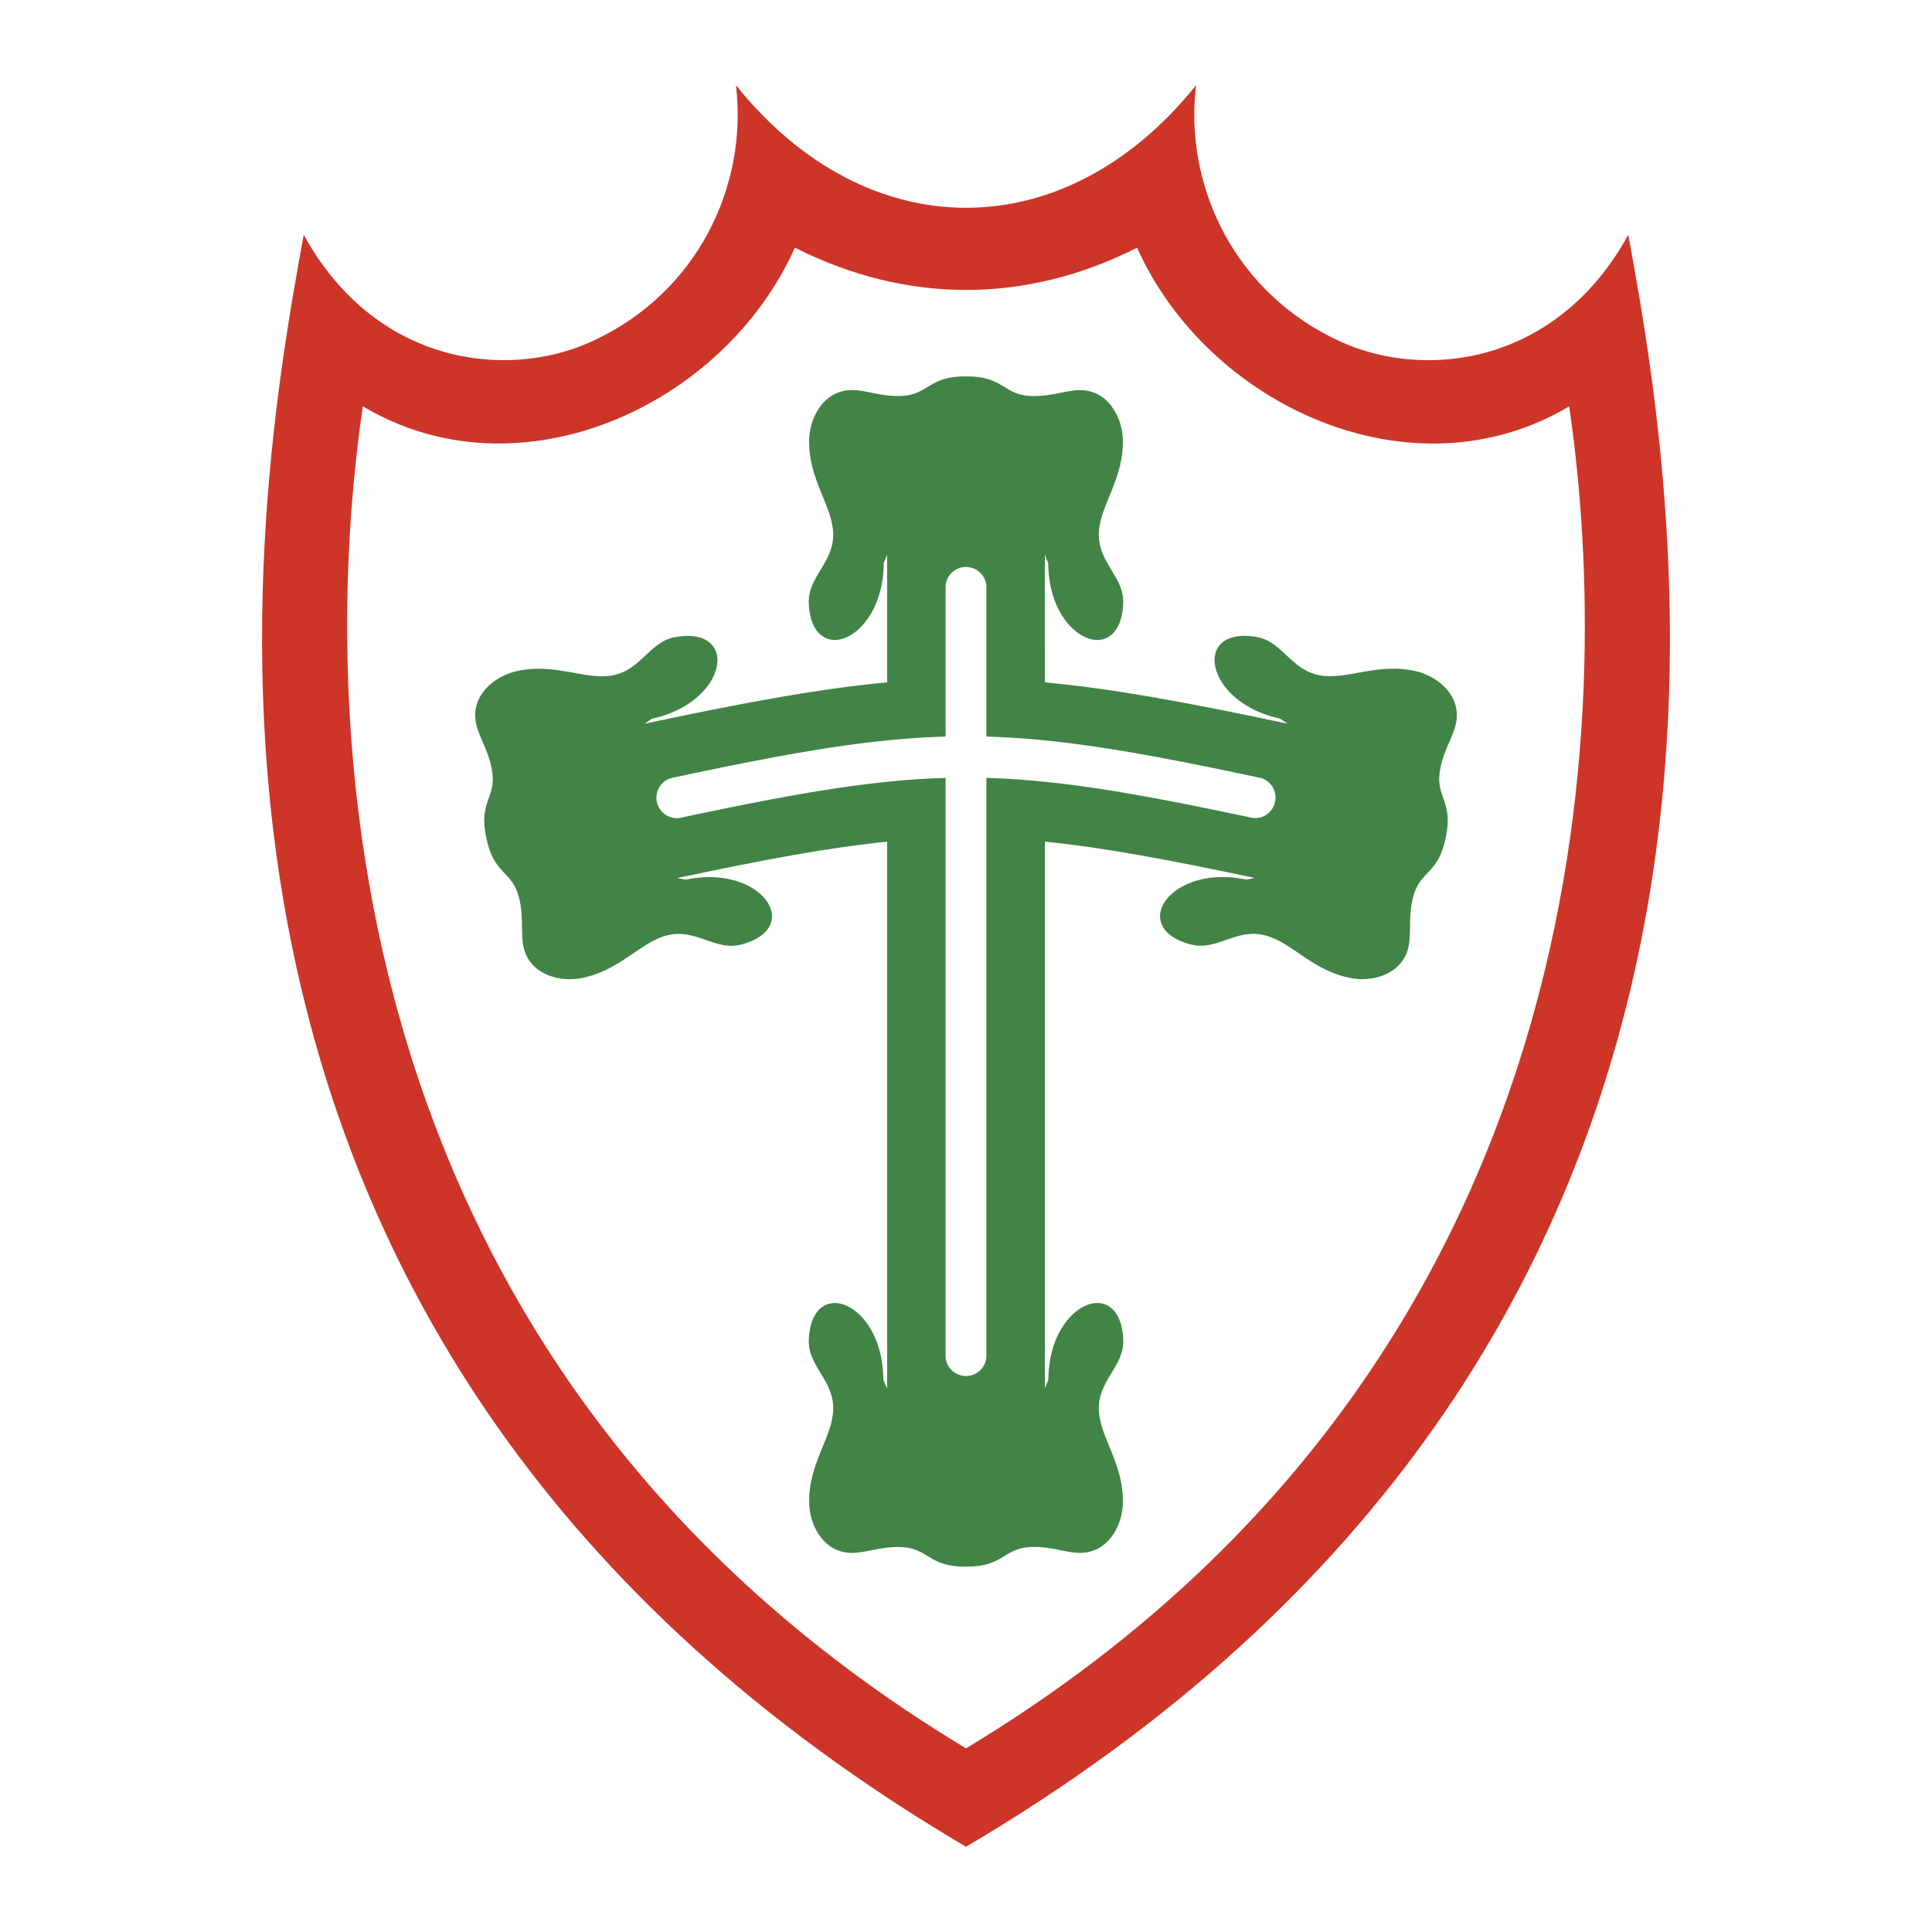 <svg xmlns="http://www.w3.org/2000/svg" width="2500" height="2500" viewBox="0 0 192.756 192.756"><path fill="#fff" d="M0 192.756h192.756V0H0v192.756z"/><path d="M96.378 184.252C12.03 134.541 24.675 53.839 30.303 23.429c7.13 12.977 20.238 14.503 28.695 10.658 10.536-4.791 15.634-15.464 14.43-25.583 13.066 16.302 32.838 16.299 45.899.004-1.204 10.119 3.895 20.792 14.43 25.582 8.458 3.846 21.564 2.319 28.696-10.658 5.626 30.41 18.273 111.113-66.075 160.82z" fill-rule="evenodd" clip-rule="evenodd" fill="#cd3529"/><path d="M96.378 174.434C29.987 134.416 32.463 65.897 36.199 40.539c15.631 9.32 36.022-.012 43.109-15.829 11.104 5.622 23.036 5.625 34.139.003 7.088 15.817 27.479 25.149 43.109 15.83 3.736 25.357 6.212 93.875-60.178 133.891z" fill-rule="evenodd" clip-rule="evenodd" fill="#fff"/><path d="M104.245 138.508V83.971c5.816.584 12.314 1.792 20.953 3.625l-.865.157c-4.583-.955-7.905.994-8.498 3.01-.405 1.379.447 2.824 3.002 3.472 2.611.662 4.494-1.672 7.41-.909 2.705.706 4.708 3.582 8.651 4.281 1.83.324 4.589-.225 5.472-2.604.574-1.553.043-3.205.6-5.444.68-2.733 2.514-2.248 3.266-5.962.818-3.7-1.054-4.003-.563-6.776.402-2.272 1.561-3.564 1.667-5.218.161-2.532-2.136-4.155-3.939-4.603-3.888-.966-6.887.846-9.645.393-2.975-.49-3.746-3.389-6.401-3.846-2.596-.447-3.963.525-4.153 1.951-.279 2.083 1.937 5.209 6.513 6.201l.739.499c-10.056-2.133-17.506-3.504-24.207-4.117V55.359l.335.826c.019 4.682 2.615 7.5 4.711 7.66 1.433.11 2.67-1.025 2.771-3.657.105-2.692-2.569-4.049-2.431-7.061.13-2.791 2.525-5.349 2.39-9.352-.063-1.858-1.173-4.442-3.684-4.81-1.639-.24-3.144.625-5.45.545-2.814-.097-2.721-1.991-6.51-1.96-3.79-.036-3.697 1.858-6.511 1.955-2.307.079-3.811-.785-5.45-.545-2.511.368-3.62 2.952-3.684 4.81-.137 4.003 2.259 6.56 2.389 9.352.139 3.012-2.536 4.369-2.431 7.06.103 2.633 1.339 3.768 2.772 3.658 2.095-.16 4.692-3.005 4.711-7.687l.334-.813v12.744c-6.701.615-14.151 1.988-24.206 4.123l.739-.499c4.576-.992 6.792-4.118 6.513-6.201-.191-1.426-1.558-2.398-4.154-1.951-2.653.457-3.426 3.356-6.399 3.846-2.758.453-5.758-1.359-9.646-.393-1.804.448-4.101 2.071-3.938 4.603.105 1.653 1.264 2.945 1.666 5.218.49 2.773-1.382 3.076-.563 6.775.752 3.715 2.585 3.23 3.266 5.963.558 2.24.024 3.891.601 5.444.881 2.378 3.64 2.927 5.47 2.601 3.944-.697 5.948-3.572 8.651-4.28 2.917-.762 4.801 1.573 7.412.91 2.554-.647 3.406-2.093 3.001-3.472-.592-2.016-3.914-3.965-8.498-3.01l-.865-.157c8.638-1.836 15.136-3.045 20.952-3.631v54.583l-.379-.883c-.018-4.682-2.571-7.5-4.666-7.66-1.433-.109-2.67 1.023-2.772 3.658-.104 2.691 2.57 4.049 2.431 7.059-.13 2.793-2.526 5.35-2.389 9.354.063 1.857 1.172 4.441 3.684 4.809 1.639.24 3.143-.623 5.45-.543 2.814.096 2.721 1.99 6.511 1.953 3.789.033 3.695-1.861 6.51-1.959 2.307-.08 3.812.785 5.45.545 2.511-.369 3.62-2.953 3.684-4.809.136-4.006-2.26-6.562-2.39-9.354-.139-3.012 2.536-4.369 2.431-7.061-.102-2.633-1.339-3.768-2.771-3.656-2.096.16-4.684 2.977-4.701 7.658l-.349.841z" fill-rule="evenodd" clip-rule="evenodd" fill="#418446"/><path d="M98.413 58.504a2.035 2.035 0 0 0-2.036-1.936c-1.081 0-1.979.844-2.034 1.908V73.49c-7.562.21-15.452 1.586-27.334 4.127-1.044.267-1.696 1.328-1.47 2.395.225 1.057 1.236 1.76 2.29 1.594 11.509-2.454 19.174-3.785 26.514-3.994v57.765c.056 1.062.953 1.908 2.034 1.908 1.09 0 1.992-.859 2.036-1.936V77.611c7.339.207 15.004 1.535 26.514 3.985 1.052.167 2.064-.535 2.289-1.593a2.034 2.034 0 0 0-1.471-2.394c-11.882-2.538-19.771-3.912-27.332-4.12V58.504z" fill-rule="evenodd" clip-rule="evenodd" fill="#fff"/></svg>